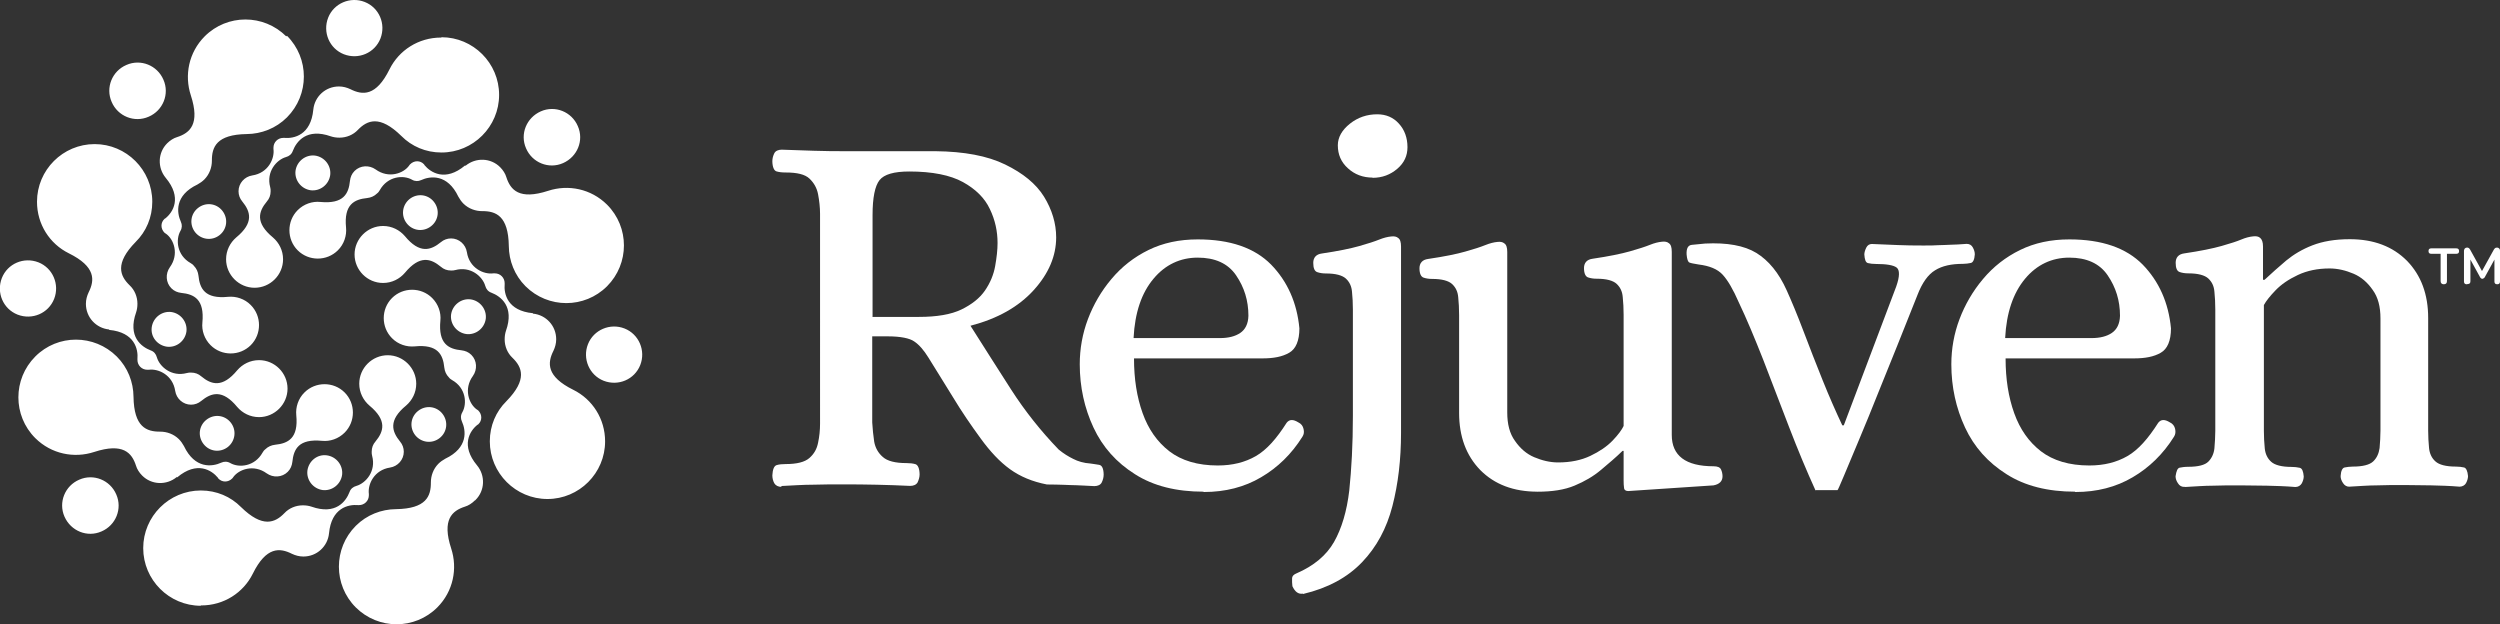 <?xml version="1.0" encoding="UTF-8"?> <svg xmlns="http://www.w3.org/2000/svg" id="Layer_2" viewBox="0 0 229.01 57.19"><rect x="0" y="0" width="229.01" height="57.19" fill="#333333" stroke="none"/><defs><style>.cls-1{fill:#fff;}</style></defs><g id="Layer_1-2"><g id="Layer_1-2"><path class="cls-1" d="M26.29,3.28c2.06,2.06,2.06,5.4,0,7.47-1.01,1.01-2.35,1.52-3.68,1.53h0c-2.78,.04-3.21,1.19-3.2,2.45h0c0,.6-.22,1.23-.68,1.7-.2,.2-.41,.34-.64,.47h0c-2.12,1.01-1.9,2.59-1.52,3.42h0c.12,.26,.12,.56-.04,.83h0c-.45,.79-.34,2.23,.93,2.95h0c.12,.07,.22,.14,.3,.25,.25,.25,.38,.56,.42,.9h0c.12,1.19,.59,2.15,2.71,1.94h0c.73-.07,1.52,.18,2.08,.75,1.01,1.01,1.01,2.67,0,3.68s-2.67,1.01-3.68,0c-.56-.56-.83-1.34-.75-2.08h0c.2-2.12-.75-2.59-1.94-2.71h0c-.33-.04-.64-.16-.9-.42-.52-.52-.56-1.34-.14-1.93h0c.86-1.18,.38-2.56-.37-3.08h0s-.08-.04-.12-.08c-.37-.37-.37-.93,0-1.27,0,0,.04-.04,.07-.04h0c.71-.56,1.56-1.9,.04-3.72h0c-.77-.93-.73-2.31,.14-3.17,.26-.26,.59-.47,.9-.56h0c1.18-.38,2.12-1.19,1.26-3.83h0c-.6-1.83-.2-3.92,1.27-5.4,2.06-2.06,5.4-2.06,7.47,0l.04-.04h.03ZM10.23,9.34c.56,1.31,2.08,1.93,3.39,1.35,1.31-.56,1.93-2.08,1.35-3.39-.56-1.31-2.08-1.93-3.39-1.35-1.31,.56-1.93,2.08-1.35,3.39Zm7.65,11.94c.55,.68,1.53,.81,2.23,.26s.81-1.53,.26-2.23-1.53-.81-2.23-.26-.81,1.53-.26,2.23h0ZM40.44,3.41c2.91,0,5.28,2.37,5.28,5.28s-2.37,5.28-5.28,5.28c-1.44,0-2.73-.56-3.68-1.52h0c-1.98-1.94-3.12-1.44-3.98-.55h0c-.42,.45-1.04,.71-1.68,.71-.29,0-.55-.04-.79-.12h0c-2.23-.79-3.16,.48-3.49,1.34h0c-.1,.29-.33,.48-.63,.56h0c-.86,.25-1.82,1.34-1.44,2.75h0c.04,.12,.04,.26,.04,.38,0,.37-.12,.68-.34,.93h0c-.77,.93-1.09,1.94,.55,3.3h0c.56,.48,.93,1.19,.93,2,0,1.44-1.18,2.61-2.61,2.61s-2.61-1.18-2.61-2.61c0-.81,.37-1.52,.93-2h0c1.64-1.35,1.31-2.37,.55-3.3h0c-.22-.26-.34-.59-.34-.93,0-.73,.55-1.34,1.26-1.45h0c1.45-.22,2.06-1.53,1.94-2.42h0v-.12c0-.51,.41-.9,.9-.9h.08c.9,.08,2.45-.25,2.67-2.59h0c.12-1.19,1.11-2.12,2.35-2.12,.38,0,.73,.1,1.05,.25h0c1.11,.56,2.35,.67,3.58-1.82h0c.86-1.74,2.65-2.91,4.72-2.91h.04Zm-8.94,1.56c1.34,.52,2.83-.12,3.35-1.44,.52-1.34-.12-2.83-1.44-3.35s-2.83,.12-3.35,1.44c-.52,1.34,.12,2.83,1.44,3.35Zm-4.43,10.68c-.1,.86,.52,1.66,1.4,1.78,.86,.1,1.66-.52,1.78-1.4,.1-.86-.52-1.66-1.4-1.78-.86-.1-1.66,.52-1.78,1.4Zm15.58-.47c.93-.77,2.31-.73,3.17,.14,.26,.26,.47,.59,.56,.9h0c.38,1.18,1.18,2.12,3.83,1.26h0c1.83-.6,3.92-.2,5.4,1.27,2.06,2.06,2.06,5.4,0,7.47-2.06,2.06-5.4,2.06-7.47,0-1.01-1.01-1.52-2.35-1.53-3.68h0c-.04-2.78-1.19-3.21-2.45-3.2h0c-.6,0-1.23-.22-1.7-.68-.2-.2-.34-.41-.47-.64h0c-1.01-2.12-2.59-1.9-3.42-1.52h0c-.26,.12-.56,.12-.83-.04h0c-.79-.45-2.23-.33-2.95,.96h0c-.07,.12-.14,.22-.25,.3-.25,.25-.56,.38-.9,.42h0c-1.19,.12-2.15,.59-1.94,2.71h0c.07,.73-.18,1.52-.75,2.08-1.01,1.01-2.67,1.01-3.68,0s-1.01-2.67,0-3.68c.56-.56,1.34-.83,2.08-.75h0c2.12,.2,2.59-.75,2.71-1.94h0c.04-.33,.16-.64,.42-.9,.52-.52,1.34-.56,1.93-.14h0c1.18,.86,2.56,.38,3.08-.37h0s.04-.07,.08-.1c.37-.37,.93-.37,1.27,0,0,0,.04,.04,.04,.07h0c.56,.68,1.9,1.56,3.72,.04h.04v.04h.01Zm5.54-1.59c.56,1.31,2.08,1.93,3.39,1.35s1.93-2.08,1.35-3.39c-.56-1.31-2.08-1.93-3.39-1.35s-1.93,2.08-1.35,3.39Zm-10.67,4.64c-.68,.55-.81,1.53-.26,2.23s1.53,.81,2.23,.26,.81-1.53,.26-2.23-1.53-.81-2.23-.26Zm11.31,10.5h0c1.19,.12,2.12,1.11,2.12,2.35,0,.38-.1,.73-.25,1.05h0c-.56,1.11-.67,2.35,1.82,3.58h0c1.74,.86,2.91,2.65,2.91,4.72,0,2.91-2.37,5.28-5.28,5.28s-5.28-2.37-5.28-5.28c0-1.44,.56-2.73,1.52-3.68h0c1.94-1.98,1.44-3.12,.55-3.98h0c-.45-.42-.71-1.04-.71-1.68,0-.29,.04-.55,.12-.79h0c.79-2.23-.48-3.16-1.34-3.49h0c-.29-.1-.48-.33-.56-.63h0c-.25-.86-1.34-1.82-2.75-1.44h0c-.12,.04-.26,.04-.38,.04-.37,0-.68-.12-.93-.34h0c-.93-.77-1.94-1.09-3.3,.55h0c-.48,.56-1.19,.93-2,.93-1.44,0-2.61-1.18-2.61-2.61s1.18-2.61,2.61-2.61c.81,0,1.52,.37,2,.93h0c1.35,1.64,2.37,1.31,3.3,.55h0c.26-.22,.59-.34,.93-.34,.73,0,1.34,.55,1.45,1.26h0c.22,1.45,1.53,2.06,2.42,1.94h.14c.51,0,.9,.41,.9,.9v.08h0c-.08,.9,.25,2.45,2.59,2.67v.04h-.01Zm6.47,6.15c1.34,.52,2.83-.12,3.35-1.44s-.12-2.83-1.44-3.35-2.83,.12-3.35,1.44,.12,2.83,1.44,3.35Zm-12.58-4.28c.86,.1,1.66-.52,1.78-1.4,.1-.86-.52-1.66-1.4-1.78-.86-.1-1.66,.52-1.78,1.4-.1,.86,.52,1.66,1.4,1.78Zm.77,15.25c-.26,.26-.59,.47-.9,.56h0c-1.18,.38-2.12,1.19-1.26,3.83h0c.6,1.83,.2,3.92-1.27,5.4-2.06,2.06-5.4,2.06-7.47,0-2.06-2.06-2.06-5.4,0-7.47,1.01-1.01,2.35-1.52,3.68-1.53h0c2.78-.04,3.21-1.19,3.2-2.45h0c0-.6,.22-1.23,.68-1.7,.2-.2,.41-.34,.64-.47h0c2.12-1.01,1.9-2.59,1.52-3.42h0c-.12-.26-.12-.56,.04-.83h0c.45-.79,.34-2.23-.93-2.95h0c-.12-.07-.22-.14-.3-.25-.25-.25-.38-.56-.42-.9h0c-.12-1.19-.59-2.15-2.71-1.94h0c-.73,.07-1.52-.18-2.08-.75-1.01-1.01-1.01-2.67,0-3.68s2.67-1.01,3.68,0c.56,.56,.83,1.34,.75,2.08h0c-.2,2.12,.75,2.59,1.94,2.71h0c.33,.04,.64,.16,.9,.42,.52,.52,.56,1.34,.14,1.93h0c-.86,1.18-.38,2.56,.37,3.08h0s.08,.04,.12,.08c.37,.37,.37,.93,0,1.27,0,0-.04,.04-.07,.04h0c-.71,.56-1.56,1.9-.04,3.72h0c.77,.93,.73,2.31-.14,3.17l-.04,.04h-.03Zm-5.45-5.98c.55,.68,1.53,.81,2.23,.26s.81-1.53,.26-2.23-1.53-.81-2.23-.26-.81,1.53-.26,2.23Zm-19.64,15.62c-2.91,0-5.28-2.37-5.28-5.28s2.37-5.28,5.28-5.28c1.44,0,2.73,.56,3.68,1.52h0c1.98,1.94,3.12,1.44,3.98,.55h0c.42-.45,1.04-.71,1.68-.71,.29,0,.55,.04,.79,.12h0c2.23,.79,3.16-.48,3.49-1.34h0c.1-.29,.33-.48,.63-.56h0c.86-.25,1.82-1.34,1.44-2.75h0c-.04-.12-.04-.26-.04-.38,0-.37,.12-.68,.34-.93h0c.77-.93,1.09-1.94-.55-3.3h0c-.56-.48-.93-1.19-.93-2,0-1.44,1.18-2.61,2.61-2.61s2.61,1.18,2.61,2.61c0,.81-.37,1.52-.93,2h0c-1.64,1.35-1.31,2.37-.55,3.3h0c.22,.26,.34,.59,.34,.93,0,.73-.55,1.34-1.26,1.45h0c-1.45,.22-2.06,1.53-1.94,2.42h0v.12c0,.51-.41,.9-.9,.9h-.08c-.9-.08-2.45,.25-2.67,2.59h0c-.12,1.19-1.11,2.12-2.35,2.12-.38,0-.73-.1-1.05-.25h0c-1.11-.56-2.35-.67-3.58,1.82h0c-.86,1.74-2.65,2.91-4.72,2.91h-.04Zm11.16-10.6c.86,.1,1.66-.52,1.78-1.4,.1-.86-.52-1.66-1.4-1.78s-1.66,.52-1.78,1.4c-.1,.86,.52,1.66,1.4,1.78Zm-13.37-1.19c-.93,.77-2.31,.73-3.17-.14-.26-.26-.47-.59-.56-.9h0c-.38-1.18-1.18-2.12-3.83-1.26h0c-1.83,.6-3.92,.2-5.4-1.27-2.06-2.06-2.06-5.4,0-7.47,2.06-2.07,5.4-2.06,7.47,0,1.01,1.01,1.52,2.35,1.53,3.68h0c.04,2.78,1.19,3.21,2.45,3.2h0c.6,0,1.23,.22,1.7,.68,.2,.2,.34,.41,.47,.64h0c1.01,2.12,2.59,1.9,3.42,1.52h0c.26-.12,.56-.12,.83,.04h0c.79,.45,2.23,.33,2.95-.96h0c.07-.12,.14-.22,.25-.3,.25-.25,.56-.38,.9-.42h0c1.19-.12,2.15-.59,1.94-2.71h0c-.07-.73,.18-1.52,.75-2.08,1.01-1.01,2.67-1.01,3.68,0s1.01,2.67,0,3.68c-.56,.56-1.34,.83-2.08,.75h0c-2.12-.2-2.59,.75-2.71,1.94h0c-.04,.33-.16,.64-.42,.9-.52,.52-1.34,.56-1.93,.14h0c-1.18-.86-2.56-.38-3.08,.37h0s-.04,.07-.08,.1c-.37,.37-.93,.37-1.27,0,0,0-.04-.04-.04-.07h0c-.56-.68-1.9-1.56-3.72-.04h-.04v-.04h-.01Zm-5.54,1.59c-.56-1.31-2.08-1.93-3.39-1.35-1.31,.56-1.93,2.08-1.35,3.39s2.08,1.93,3.39,1.35c1.31-.56,1.93-2.08,1.35-3.39Zm10.23-4.35c.68-.55,.81-1.53,.26-2.23s-1.53-.81-2.23-.26-.81,1.53-.26,2.23,1.53,.81,2.23,.26Zm-10.89-10.76h0c-1.19-.12-2.12-1.11-2.12-2.35,0-.38,.1-.73,.25-1.05h0c.56-1.11,.67-2.35-1.82-3.58h0c-1.74-.86-2.91-2.65-2.91-4.72,0-2.91,2.37-5.28,5.28-5.28s5.28,2.37,5.28,5.28c0,1.44-.56,2.73-1.52,3.68h0c-1.94,1.98-1.44,3.12-.55,3.98h0c.45,.42,.71,1.04,.71,1.68,0,.29-.04,.55-.12,.79h0c-.79,2.23,.48,3.16,1.34,3.49h0c.29,.1,.48,.33,.56,.63h0c.25,.86,1.34,1.82,2.75,1.44h0c.12-.04,.26-.04,.38-.04,.37,0,.68,.12,.93,.34h0c.93,.77,1.94,1.09,3.3-.55h0c.48-.56,1.19-.93,2-.93,1.44,0,2.61,1.18,2.61,2.61s-1.18,2.61-2.61,2.61c-.81,0-1.52-.37-2-.93h0c-1.35-1.64-2.37-1.31-3.3-.55h0c-.26,.22-.59,.34-.93,.34-.73,0-1.34-.55-1.45-1.26h0c-.22-1.45-1.53-2.06-2.42-1.94h-.14c-.51,0-.9-.41-.9-.9v-.08h0c.08-.9-.25-2.45-2.59-2.67v-.04h.01Zm-6.47-6.15c-1.34-.52-2.83,.12-3.35,1.44-.52,1.34,.12,2.83,1.44,3.35,1.34,.52,2.83-.12,3.35-1.44s-.12-2.83-1.44-3.35Zm12.16,4.55c-.86-.1-1.66,.52-1.78,1.4s.52,1.66,1.4,1.78c.86,.1,1.66-.52,1.78-1.4,.1-.86-.52-1.66-1.4-1.78Z"></path><g><path class="cls-1" d="M71.61,44.6c-.33,0-.55-.12-.68-.33-.12-.22-.18-.47-.18-.73,.03-.55,.16-.85,.38-.93,.22-.07,.51-.1,.83-.1,1.04,0,1.76-.18,2.19-.56s.68-.83,.79-1.4c.12-.56,.18-1.15,.18-1.76V19.6c0-.6-.07-1.22-.18-1.8s-.38-1.05-.79-1.44-1.13-.56-2.19-.56c-.33,0-.59-.03-.83-.1-.22-.07-.37-.38-.38-.93,0-.26,.07-.51,.18-.73s.37-.33,.68-.33c1.04,.03,2,.07,2.94,.1,.93,.03,1.86,.04,2.83,.04h8.33c2.61,.03,4.73,.42,6.37,1.22s2.82,1.76,3.56,2.95c.73,1.19,1.11,2.45,1.11,3.72,0,1.7-.68,3.32-2.06,4.84s-3.3,2.61-5.79,3.26c1.23,1.94,2.46,3.88,3.72,5.84s2.71,3.79,4.36,5.5c.45,.37,.89,.64,1.34,.86,.42,.22,.96,.38,1.57,.42,.26,.03,.52,.08,.79,.12s.41,.34,.42,.89c0,.26-.07,.51-.18,.73s-.37,.33-.68,.33c-.68-.03-1.22-.07-1.62-.08-.41,0-.79-.03-1.19-.04s-.9-.03-1.53-.03c-1.34-.26-2.45-.73-3.38-1.4s-1.82-1.62-2.69-2.82c-.9-1.23-1.74-2.46-2.5-3.72-.79-1.26-1.53-2.49-2.28-3.68-.42-.68-.85-1.18-1.3-1.48-.42-.3-1.26-.47-2.45-.47h-1.4v7.89c.03,.6,.1,1.19,.18,1.76,.1,.56,.37,1.04,.79,1.4,.42,.38,1.15,.56,2.16,.56,.33,0,.59,.03,.83,.1,.22,.07,.37,.38,.38,.93,0,.26-.08,.51-.18,.73-.12,.22-.37,.33-.68,.33-2.06-.1-4.09-.14-6.07-.14-.97,0-1.9,0-2.82,.03-.9,0-1.89,.07-2.91,.12h-.04l.07,.07h.01Zm8.29-15.57h4.27c1.64,0,2.95-.22,3.9-.68s1.68-1.04,2.16-1.74,.79-1.45,.93-2.23c.14-.79,.22-1.49,.22-2.12,0-1.07-.22-2.11-.71-3.12-.47-1-1.3-1.82-2.46-2.46s-2.82-.97-4.91-.97c-1.4,0-2.31,.26-2.73,.79s-.64,1.6-.64,3.21v9.3h0l-.03,.03h-.01Z"></path><path class="cls-1" d="M110.25,45.04c-2.49,0-4.59-.52-6.28-1.6-1.7-1.07-2.97-2.49-3.8-4.27-.83-1.78-1.26-3.72-1.26-5.8,0-1.42,.25-2.82,.75-4.14s1.22-2.57,2.16-3.68c.93-1.11,2.06-2,3.39-2.65s2.82-.97,4.51-.97c2.97,0,5.2,.77,6.72,2.31,1.49,1.53,2.37,3.49,2.59,5.84,0,1.13-.33,1.89-.93,2.23-.63,.37-1.44,.52-2.45,.52h-11.77c0,1.89,.26,3.54,.79,5.02s1.34,2.63,2.45,3.49c1.11,.85,2.59,1.3,4.43,1.3,1.35,0,2.5-.29,3.49-.86s1.9-1.6,2.82-3.05c.26-.33,.6-.33,1.07-.04,.26,.12,.42,.33,.48,.6,.07,.29,.03,.51-.1,.71-1,1.6-2.27,2.83-3.79,3.72-1.52,.9-3.28,1.35-5.24,1.35h-.04Zm-6.39-14.07h7.89c.79,0,1.4-.16,1.86-.47s.73-.83,.75-1.57c0-1.4-.38-2.61-1.13-3.71s-1.94-1.62-3.52-1.62-2.97,.64-4.05,1.94c-1.09,1.3-1.7,3.09-1.82,5.42h.03Z"></path><path class="cls-1" d="M119.36,54.38c-.42,.07-.73-.16-.97-.68-.03-.26-.04-.48-.03-.71s.16-.37,.41-.47c1.57-.68,2.73-1.64,3.43-2.87s1.18-2.83,1.4-4.73c.2-1.93,.33-4.19,.33-6.81v-9.75c0-.59-.03-1.13-.08-1.62-.04-.51-.22-.9-.56-1.22-.33-.3-.93-.47-1.83-.47-.29,0-.56-.04-.79-.12-.25-.08-.37-.37-.37-.85s.26-.79,.79-.86c1.49-.22,2.61-.45,3.42-.68s1.4-.42,1.82-.59,.79-.26,1.11-.29c.26-.03,.48,0,.64,.14,.18,.12,.26,.38,.26,.79v17.07c0,2.42-.26,4.65-.79,6.7s-1.45,3.75-2.78,5.14-3.12,2.37-5.4,2.91h0l-.03-.03h0Zm6.39-38.11c-.9,0-1.66-.29-2.27-.85-.63-.56-.93-1.27-.93-2.11,0-.73,.38-1.4,1.11-1.98s1.57-.86,2.5-.86c.81,0,1.48,.29,1.98,.85,.52,.56,.79,1.3,.79,2.16,0,.79-.3,1.44-.93,1.98s-1.38,.83-2.28,.83h0l.03-.03h0Z"></path><path class="cls-1" d="M140.84,45.04c-2.2,0-3.94-.67-5.24-1.98-1.3-1.34-1.94-3.08-1.94-5.24v-8.96c0-.59-.03-1.13-.08-1.62-.04-.51-.22-.9-.56-1.22-.33-.3-.93-.47-1.83-.47-.29,0-.56-.04-.79-.12s-.37-.37-.37-.85,.26-.79,.79-.86c1.49-.22,2.63-.45,3.42-.68,.79-.22,1.4-.42,1.82-.59s.79-.26,1.11-.29c.26-.03,.48,0,.64,.14,.18,.12,.26,.38,.26,.79v14.69c0,1.07,.22,1.94,.71,2.61,.47,.68,1.05,1.19,1.76,1.49,.71,.3,1.44,.48,2.19,.48,1.13,0,2.11-.2,2.95-.6s1.52-.86,2.04-1.4,.85-1,1.01-1.34v-10.18c0-.59-.03-1.13-.08-1.62-.04-.51-.22-.9-.56-1.22-.33-.3-.93-.47-1.83-.47-.29,0-.56-.04-.79-.12s-.37-.37-.37-.85,.26-.79,.79-.86c1.49-.22,2.61-.45,3.42-.68s1.4-.42,1.82-.59,.79-.26,1.11-.29c.26-.03,.48,0,.64,.14,.18,.12,.26,.38,.26,.79v16.77c0,1.9,1.27,2.87,3.83,2.87,.37,0,.59,.1,.68,.29s.14,.41,.14,.63c0,.45-.29,.73-.83,.83l-7.81,.52c-.22,0-.37-.1-.38-.29-.03-.18-.04-.42-.04-.68v-2.71h-.1c-.6,.59-1.27,1.15-1.97,1.74s-1.49,1.05-2.42,1.44-2.06,.56-3.42,.56v-.08l.03,.07v.03Z"></path><path class="cls-1" d="M166.31,44.93c-.81-1.78-1.62-3.72-2.42-5.8s-1.6-4.14-2.37-6.17c-.79-2-1.52-3.75-2.23-5.24-.52-1.19-1.01-2.04-1.49-2.56s-1.22-.81-2.19-.93c-.42-.07-.71-.12-.85-.18s-.22-.3-.26-.73c-.03-.55,.12-.85,.47-.89s.75-.08,1.23-.12c2-.1,3.58,.18,4.69,.86s2.06,1.82,2.78,3.43c.45,1,.97,2.24,1.53,3.72s1.15,2.99,1.76,4.51,1.22,2.9,1.8,4.13h.14l4.8-12.71c.33-.93,.33-1.52,.04-1.74s-.93-.33-1.9-.33c-.29,0-.52-.03-.73-.08s-.3-.33-.33-.79c0-.18,.07-.41,.18-.63s.29-.33,.51-.33c.93,.03,1.74,.07,2.42,.1,.68,.03,1.44,.04,2.27,.04,.59,0,1.05,0,1.4-.03,.37,0,.73-.03,1.11-.04,.38,0,.89-.04,1.49-.08,.26,0,.45,.12,.56,.33,.12,.22,.18,.42,.18,.63-.03,.48-.16,.75-.37,.79s-.45,.08-.71,.08c-1.07,0-1.9,.18-2.56,.59-.63,.38-1.18,1.13-1.62,2.28-.68,1.7-1.3,3.26-1.83,4.59-.55,1.35-1.13,2.79-1.74,4.31-.6,1.52-1.19,2.95-1.76,4.31s-1.04,2.46-1.4,3.34c-.37,.86-.55,1.31-.59,1.31h-2.06l.03-.03v.05Z"></path><path class="cls-1" d="M190.09,45.04c-2.49,0-4.59-.52-6.28-1.6-1.7-1.07-2.97-2.49-3.8-4.27s-1.26-3.72-1.26-5.8c0-1.42,.25-2.82,.75-4.14s1.22-2.57,2.16-3.68c.93-1.11,2.06-2,3.39-2.65s2.82-.97,4.51-.97c2.97,0,5.2,.77,6.72,2.31,1.49,1.53,2.37,3.49,2.59,5.84,0,1.13-.33,1.89-.93,2.23-.63,.37-1.44,.52-2.45,.52h-11.77c0,1.89,.26,3.54,.79,5.02s1.34,2.63,2.45,3.49c1.11,.85,2.59,1.3,4.43,1.3,1.35,0,2.5-.29,3.49-.86s1.9-1.6,2.82-3.05c.26-.33,.6-.33,1.07-.04,.26,.12,.42,.33,.48,.6s.03,.51-.1,.71c-1,1.6-2.27,2.83-3.79,3.72-1.52,.9-3.28,1.35-5.24,1.35h-.04Zm-6.39-14.07h7.89c.79,0,1.4-.16,1.86-.47s.73-.83,.75-1.57c0-1.4-.38-2.61-1.13-3.71s-1.94-1.62-3.52-1.62-2.97,.64-4.05,1.94-1.7,3.09-1.82,5.42h.03Z"></path><path class="cls-1" d="M200.07,44.6c-.22,0-.42-.1-.56-.33-.14-.2-.22-.42-.22-.64,.07-.48,.18-.75,.38-.79s.45-.08,.79-.08c.9,0,1.52-.16,1.83-.47s.51-.73,.56-1.23c.04-.52,.08-1.05,.08-1.6v-11.11c0-.59-.03-1.13-.08-1.62-.04-.51-.22-.9-.56-1.22-.33-.3-.93-.47-1.83-.47-.29,0-.56-.04-.79-.12-.25-.08-.37-.37-.37-.85s.26-.79,.79-.86c1.49-.22,2.61-.45,3.42-.68s1.4-.42,1.8-.59,.77-.26,1.09-.29c.26-.03,.48,0,.64,.14s.26,.38,.26,.79v3.05h.14c.64-.6,1.31-1.19,1.98-1.76,.68-.56,1.48-1.04,2.41-1.4s2.06-.56,3.42-.56c2.2,0,3.94,.67,5.24,1.98,1.3,1.34,1.94,3.08,1.94,5.24v10.31c0,.55,.03,1.09,.08,1.6s.25,.93,.59,1.23c.33,.3,.96,.47,1.86,.47,.29,0,.52,.03,.75,.08,.2,.04,.33,.33,.37,.79,0,.22-.08,.45-.18,.64s-.33,.33-.59,.33c-.93-.08-1.8-.1-2.59-.12-.79,0-1.62-.03-2.5-.03s-1.7,0-2.46,.03c-.79,0-1.64,.07-2.57,.12-.22,0-.41-.1-.56-.33s-.22-.42-.22-.64c.03-.48,.16-.75,.37-.79,.2-.04,.47-.08,.75-.08,.9,0,1.53-.16,1.86-.47s.52-.73,.59-1.23c.04-.52,.08-1.05,.08-1.6v-10.27c0-1.07-.22-1.94-.71-2.61-.47-.68-1.05-1.19-1.76-1.49s-1.44-.48-2.19-.48c-1.09,0-2.06,.2-2.91,.6s-1.52,.86-2.04,1.4-.86,.97-1.07,1.35v11.53c0,.55,.03,1.09,.08,1.6s.25,.93,.59,1.23c.33,.3,.96,.47,1.86,.47,.29,0,.52,.03,.75,.08s.33,.33,.37,.79c0,.22-.08,.45-.18,.64-.12,.2-.33,.33-.59,.33-.93-.08-1.8-.1-2.59-.12-.79,0-1.62-.03-2.5-.03s-1.7,0-2.46,.03c-.79,0-1.64,.07-2.57,.12h.04l-.07-.03v.03Z"></path></g><path class="cls-1" d="M223.86,26.04c-.18,0-.29-.1-.29-.29v-2.5h-.85c-.18,0-.26-.08-.26-.25s.08-.25,.26-.25h2.28c.18,0,.26,.08,.26,.25s-.08,.25-.26,.25h-.85v2.5c0,.2-.1,.29-.29,.29h0Zm2.11,0c-.18,0-.26-.08-.26-.26v-2.82s.03-.16,.08-.2c.04-.04,.12-.08,.18-.08s.12,0,.18,.04c.04,.03,.08,.08,.12,.14l1.09,1.97,1.09-1.97s.08-.12,.12-.14,.1-.04,.18-.04,.12,.03,.18,.08,.08,.12,.08,.2v2.82c0,.18-.08,.26-.25,.26-.18,0-.26-.08-.26-.26v-2l-.9,1.64s-.12,.12-.2,.12-.14-.04-.2-.12l-.9-1.64v1.98c0,.18-.08,.26-.26,.26h0l-.07,.03Z"></path></g></g></svg> 